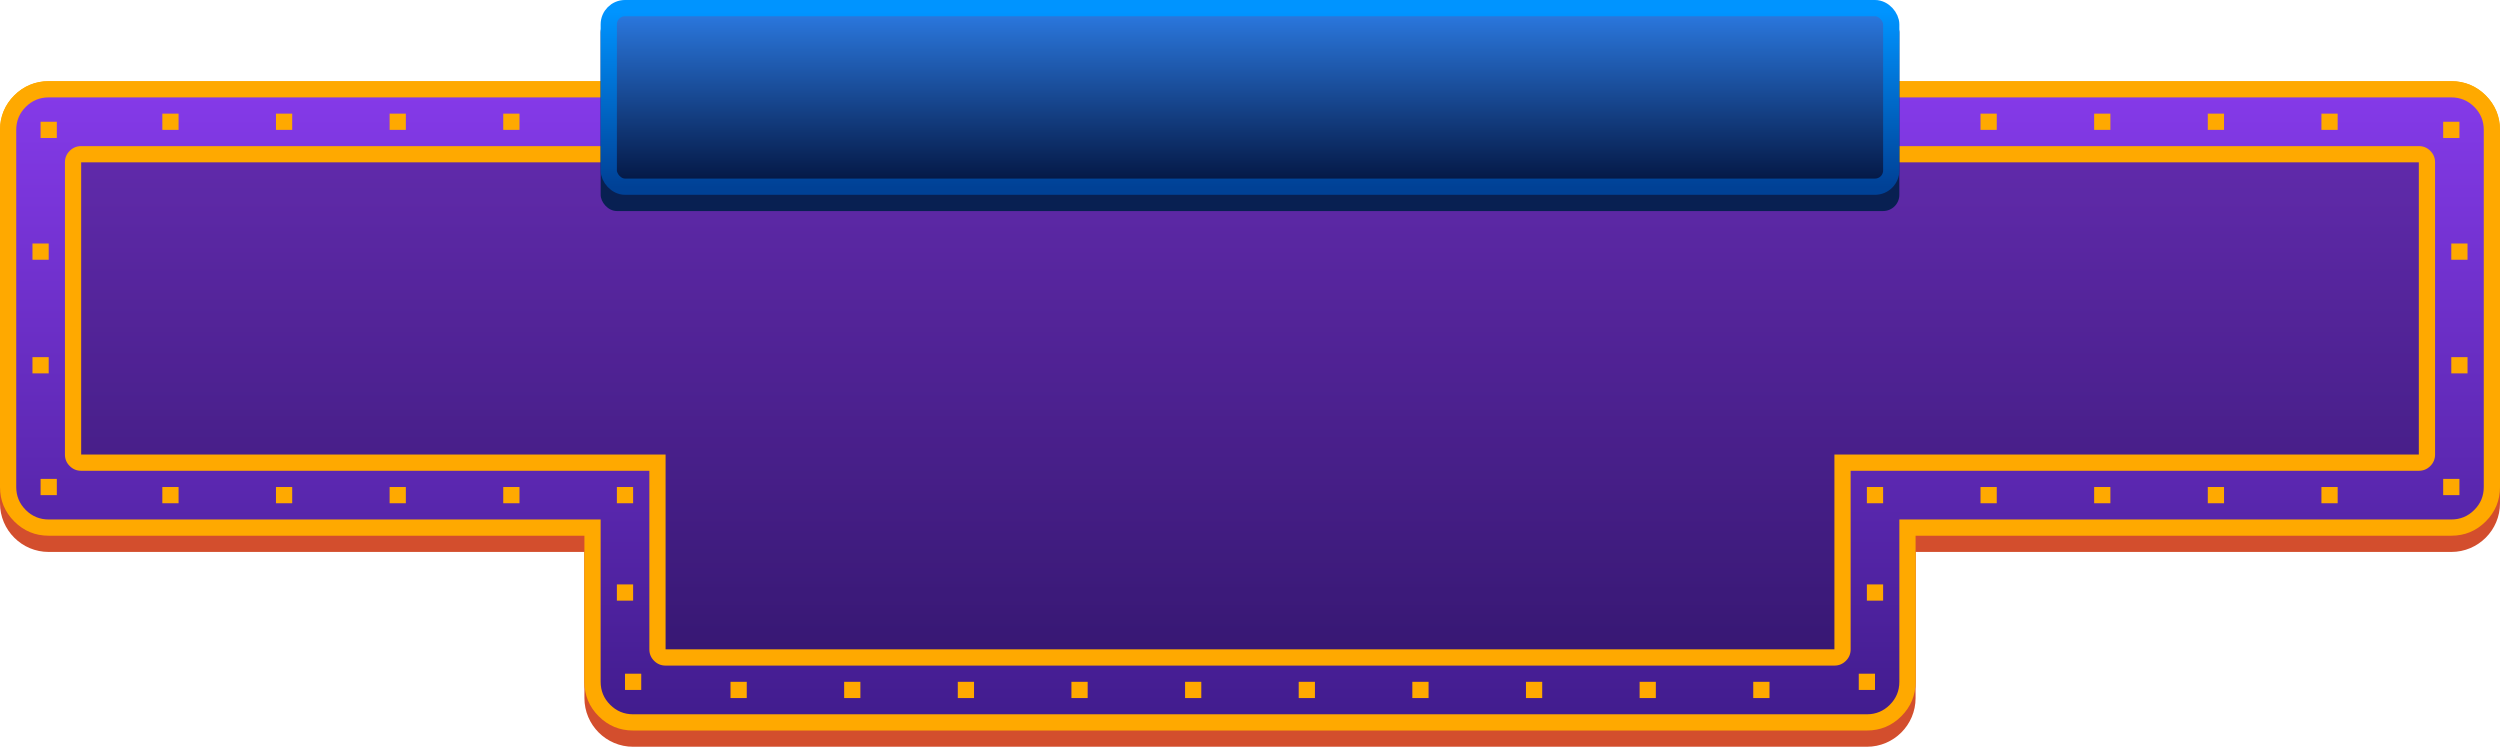 <?xml version="1.0" encoding="UTF-8" standalone="no"?>
<!-- Created with Keyshape -->
<svg xmlns="http://www.w3.org/2000/svg" width="154px" height="46px" viewBox="0 0 154 46">
    <defs>
        <linearGradient id="Gradient-0" x1="0.5" y1="0" x2="0.5" y2="1">
            <stop offset="0" stop-color="#d3002d"/>
            <stop offset="1" stop-color="#a70014"/>
        </linearGradient>
        <linearGradient id="Gradient-1" x1="0.5" y1="0" x2="0.5" y2="1">
            <stop offset="0" stop-color="#853ae9"/>
            <stop offset="1" stop-color="#411c8d"/>
        </linearGradient>
        <linearGradient id="Gradient-2" x1="0.5" y1="0" x2="0.5" y2="1">
            <stop offset="0.022" stop-color="#0094ff"/>
            <stop offset="1" stop-color="#004196"/>
        </linearGradient>
        <linearGradient id="Gradient-3" x1="0.5" y1="0" x2="0.5" y2="1">
            <stop offset="0" stop-color="#2c7be3"/>
            <stop offset="1" stop-color="#031540"/>
        </linearGradient>
    </defs>
    <style>
@keyframes yellow_stroke_f { 0% { fill: #ffa900; animation-timing-function: cubic-bezier(0.42,0,0.58,1); } 12.5% { fill: #fa1dc4; animation-timing-function: cubic-bezier(0.42,0,0.58,1); } 50% { fill: #ffffff; animation-timing-function: cubic-bezier(0.42,0,0.58,1); } 62.5% { fill: #ffa900; } 100% { fill: #ffa900; } }
@keyframes Combined-Shape-3_o { 0% { opacity: 0.5; } 12.5% { opacity: 0.25; } 25% { opacity: 0.5; } 37.5% { opacity: 0.25; } 50% { opacity: 0.5; } 62.5% { opacity: 0.25; } 75% { opacity: 0.5; } 87.5% { opacity: 0.25; } 100% { opacity: 0.25; } }
@keyframes yellow_stroke-2_f { 0% { fill: #ffa900; animation-timing-function: cubic-bezier(0.42,0,0.58,1); } 12.5% { fill: #fa1dc4; animation-timing-function: cubic-bezier(0.42,0,0.58,1); } 50% { fill: #ffffff; animation-timing-function: cubic-bezier(0.42,0,0.58,1); } 62.5% { fill: #ffa900; } 100% { fill: #ffa900; } }
@keyframes Rectangle-Copy-10_t { 0% { transform: translate(0.5px,8.5px) scale(1,1) translate(-0.5px,-0.5px); } 50% { transform: translate(0.5px,8.5px) scale(1,1) translate(-0.5px,-0.5px); animation-timing-function: cubic-bezier(0.42,0,0.58,1); } 62.5% { transform: translate(0.5px,8.5px) scale(1.5,1.5) translate(-0.5px,-0.5px); animation-timing-function: cubic-bezier(0.42,0,0.58,1); } 100% { transform: translate(0.5px,8.5px) scale(1.5,1.5) translate(-0.5px,-0.5px); } }
@keyframes Rectangle-Copy-10_f { 0% { fill: #ffa900; } 50% { fill: #ffa900; animation-timing-function: cubic-bezier(0.42,0,0.58,1); } 62.5% { fill: #ffffff; animation-timing-function: cubic-bezier(0.42,0,0.58,1); } 100% { fill: #ffffff; } }
@keyframes Rectangle-Copy-18_t { 0% { transform: translate(149.5px,15.5px) scale(1,1) translate(-0.5px,-0.5px); } 50% { transform: translate(149.5px,15.5px) scale(1,1) translate(-0.5px,-0.5px); animation-timing-function: cubic-bezier(0.42,0,0.58,1); } 62.5% { transform: translate(149.5px,15.5px) scale(1.5,1.5) translate(-0.5px,-0.5px); animation-timing-function: cubic-bezier(0.42,0,0.58,1); } 100% { transform: translate(149.5px,15.5px) scale(1.5,1.5) translate(-0.5px,-0.5px); } }
@keyframes Rectangle-Copy-18_f { 0% { fill: #ffa900; } 50% { fill: #ffa900; animation-timing-function: cubic-bezier(0.42,0,0.58,1); } 62.5% { fill: #ffffff; animation-timing-function: cubic-bezier(0.42,0,0.58,1); } 100% { fill: #ffffff; } }
@keyframes Rectangle-Copy-49_t { 0% { transform: translate(15.5px,23.5px) scale(1,1) translate(-0.5px,-0.5px); } 50% { transform: translate(15.5px,23.5px) scale(1,1) translate(-0.5px,-0.5px); animation-timing-function: cubic-bezier(0.42,0,0.58,1); } 62.5% { transform: translate(15.5px,23.5px) scale(1.5,1.5) translate(-0.5px,-0.5px); animation-timing-function: cubic-bezier(0.42,0,0.58,1); } 100% { transform: translate(15.5px,23.5px) scale(1.5,1.5) translate(-0.5px,-0.5px); } }
@keyframes Rectangle-Copy-49_f { 0% { fill: #ffa900; } 50% { fill: #ffa900; animation-timing-function: cubic-bezier(0.42,0,0.58,1); } 62.5% { fill: #ffffff; animation-timing-function: cubic-bezier(0.42,0,0.58,1); } 100% { fill: #ffffff; } }
@keyframes Rectangle-Copy-55_t { 0% { transform: translate(29.5px,23.5px) scale(1,1) translate(-0.5px,-0.5px); } 50% { transform: translate(29.5px,23.5px) scale(1,1) translate(-0.5px,-0.5px); animation-timing-function: cubic-bezier(0.42,0,0.58,1); } 62.5% { transform: translate(29.5px,23.5px) scale(1.5,1.5) translate(-0.5px,-0.5px); animation-timing-function: cubic-bezier(0.42,0,0.58,1); } 100% { transform: translate(29.5px,23.5px) scale(1.5,1.5) translate(-0.5px,-0.5px); } }
@keyframes Rectangle-Copy-55_f { 0% { fill: #ffa900; } 50% { fill: #ffa900; animation-timing-function: cubic-bezier(0.42,0,0.58,1); } 62.5% { fill: #ffffff; animation-timing-function: cubic-bezier(0.42,0,0.58,1); } 100% { fill: #ffffff; } }
@keyframes Rectangle-2_t { 0% { transform: translate(8.5px,0.5px) scale(1,1) translate(-0.5px,-0.5px); } 50% { transform: translate(8.5px,0.5px) scale(1,1) translate(-0.5px,-0.5px); animation-timing-function: cubic-bezier(0.42,0,0.58,1); } 62.5% { transform: translate(8.5px,0.5px) scale(1.5,1.5) translate(-0.5px,-0.5px); animation-timing-function: cubic-bezier(0.42,0,0.58,1); } 100% { transform: translate(8.5px,0.5px) scale(1.5,1.5) translate(-0.5px,-0.5px); } }
@keyframes Rectangle-2_f { 0% { fill: #ffa900; } 50% { fill: #ffa900; animation-timing-function: cubic-bezier(0.42,0,0.58,1); } 62.5% { fill: #ffffff; animation-timing-function: cubic-bezier(0.42,0,0.58,1); } 100% { fill: #ffffff; } }
@keyframes Rectangle-Copy-54_t { 0% { transform: translate(22.5px,0.5px) scale(1,1) translate(-0.5px,-0.5px); } 50% { transform: translate(22.5px,0.5px) scale(1,1) translate(-0.5px,-0.5px); animation-timing-function: cubic-bezier(0.42,0,0.58,1); } 62.5% { transform: translate(22.5px,0.5px) scale(1.5,1.5) translate(-0.5px,-0.5px); animation-timing-function: cubic-bezier(0.42,0,0.58,1); } 100% { transform: translate(22.5px,0.5px) scale(1.5,1.5) translate(-0.5px,-0.5px); } }
@keyframes Rectangle-Copy-54_f { 0% { fill: #ffa900; } 50% { fill: #ffa900; animation-timing-function: cubic-bezier(0.42,0,0.58,1); } 62.5% { fill: #ffffff; animation-timing-function: cubic-bezier(0.42,0,0.58,1); } 100% { fill: #ffffff; } }
@keyframes Rectangle-Copy-57_t { 0% { transform: translate(43.5px,35.5px) scale(1,1) translate(-0.5px,-0.5px); } 50% { transform: translate(43.5px,35.5px) scale(1,1) translate(-0.5px,-0.5px); animation-timing-function: cubic-bezier(0.42,0,0.58,1); } 62.5% { transform: translate(43.5px,35.5px) scale(1.5,1.5) translate(-0.5px,-0.5px); animation-timing-function: cubic-bezier(0.42,0,0.58,1); } 100% { transform: translate(43.5px,35.5px) scale(1.5,1.5) translate(-0.5px,-0.5px); } }
@keyframes Rectangle-Copy-57_f { 0% { fill: #ffa900; } 50% { fill: #ffa900; animation-timing-function: cubic-bezier(0.42,0,0.58,1); } 62.5% { fill: #ffffff; animation-timing-function: cubic-bezier(0.42,0,0.58,1); } 100% { fill: #ffffff; } }
@keyframes Rectangle-Copy-59_t { 0% { transform: translate(57.5px,35.5px) scale(1,1) translate(-0.5px,-0.5px); } 50% { transform: translate(57.5px,35.5px) scale(1,1) translate(-0.5px,-0.5px); animation-timing-function: cubic-bezier(0.42,0,0.58,1); } 62.5% { transform: translate(57.5px,35.5px) scale(1.5,1.5) translate(-0.5px,-0.5px); animation-timing-function: cubic-bezier(0.42,0,0.58,1); } 100% { transform: translate(57.5px,35.5px) scale(1.5,1.5) translate(-0.5px,-0.5px); } }
@keyframes Rectangle-Copy-59_f { 0% { fill: #ffa900; } 50% { fill: #ffa900; animation-timing-function: cubic-bezier(0.42,0,0.58,1); } 62.5% { fill: #ffffff; animation-timing-function: cubic-bezier(0.42,0,0.58,1); } 100% { fill: #ffffff; } }
@keyframes Rectangle-Copy-61_t { 0% { transform: translate(71.5px,35.5px) scale(1,1) translate(-0.5px,-0.5px); } 50% { transform: translate(71.5px,35.5px) scale(1,1) translate(-0.5px,-0.5px); animation-timing-function: cubic-bezier(0.42,0,0.58,1); } 62.5% { transform: translate(71.5px,35.5px) scale(1.5,1.5) translate(-0.5px,-0.5px); animation-timing-function: cubic-bezier(0.42,0,0.58,1); } 100% { transform: translate(71.5px,35.5px) scale(1.5,1.5) translate(-0.5px,-0.5px); } }
@keyframes Rectangle-Copy-61_f { 0% { fill: #ffa900; } 50% { fill: #ffa900; animation-timing-function: cubic-bezier(0.42,0,0.58,1); } 62.5% { fill: #ffffff; animation-timing-function: cubic-bezier(0.42,0,0.58,1); } 100% { fill: #ffffff; } }
@keyframes Rectangle-Copy-63_t { 0% { transform: translate(85.5px,35.5px) scale(1,1) translate(-0.5px,-0.5px); } 50% { transform: translate(85.5px,35.5px) scale(1,1) translate(-0.5px,-0.5px); animation-timing-function: cubic-bezier(0.42,0,0.58,1); } 62.5% { transform: translate(85.5px,35.5px) scale(1.5,1.5) translate(-0.5px,-0.5px); animation-timing-function: cubic-bezier(0.42,0,0.58,1); } 100% { transform: translate(85.5px,35.5px) scale(1.5,1.5) translate(-0.5px,-0.5px); } }
@keyframes Rectangle-Copy-63_f { 0% { fill: #ffa900; } 50% { fill: #ffa900; animation-timing-function: cubic-bezier(0.42,0,0.58,1); } 62.5% { fill: #ffffff; animation-timing-function: cubic-bezier(0.42,0,0.58,1); } 100% { fill: #ffffff; } }
@keyframes Rectangle-Copy-65_t { 0% { transform: translate(99.5px,35.5px) scale(1,1) translate(-0.5px,-0.5px); } 50% { transform: translate(99.5px,35.5px) scale(1,1) translate(-0.5px,-0.5px); animation-timing-function: cubic-bezier(0.42,0,0.58,1); } 62.5% { transform: translate(99.5px,35.5px) scale(1.5,1.5) translate(-0.5px,-0.5px); animation-timing-function: cubic-bezier(0.42,0,0.58,1); } 100% { transform: translate(99.5px,35.5px) scale(1.5,1.5) translate(-0.5px,-0.5px); } }
@keyframes Rectangle-Copy-65_f { 0% { fill: #ffa900; } 50% { fill: #ffa900; animation-timing-function: cubic-bezier(0.42,0,0.58,1); } 62.5% { fill: #ffffff; animation-timing-function: cubic-bezier(0.42,0,0.58,1); } 100% { fill: #ffffff; } }
@keyframes Rectangle-Copy-67_t { 0% { transform: translate(113.5px,23.5px) scale(1,1) translate(-0.5px,-0.5px); } 50% { transform: translate(113.5px,23.5px) scale(1,1) translate(-0.5px,-0.5px); animation-timing-function: cubic-bezier(0.42,0,0.58,1); } 62.5% { transform: translate(113.5px,23.5px) scale(1.5,1.5) translate(-0.5px,-0.5px); animation-timing-function: cubic-bezier(0.42,0,0.58,1); } 100% { transform: translate(113.5px,23.5px) scale(1.5,1.5) translate(-0.5px,-0.5px); } }
@keyframes Rectangle-Copy-67_f { 0% { fill: #ffa900; } 50% { fill: #ffa900; animation-timing-function: cubic-bezier(0.42,0,0.58,1); } 62.5% { fill: #ffffff; animation-timing-function: cubic-bezier(0.42,0,0.58,1); } 100% { fill: #ffffff; } }
@keyframes Rectangle-Copy-67-2_t { 0% { transform: translate(113px,35px) scale(1,1) translate(-0.5px,-0.5px); } 50% { transform: translate(113px,35px) scale(1,1) translate(-0.5px,-0.5px); animation-timing-function: cubic-bezier(0.42,0,0.58,1); } 62.5% { transform: translate(113px,35px) scale(1.5,1.5) translate(-0.5px,-0.5px); animation-timing-function: cubic-bezier(0.42,0,0.58,1); } 100% { transform: translate(113px,35px) scale(1.5,1.5) translate(-0.5px,-0.5px); } }
@keyframes Rectangle-Copy-67-2_f { 0% { fill: #ffa900; } 50% { fill: #ffa900; animation-timing-function: cubic-bezier(0.42,0,0.58,1); } 62.5% { fill: #ffffff; animation-timing-function: cubic-bezier(0.42,0,0.58,1); } 100% { fill: #ffffff; } }
@keyframes Rectangle-Copy-56_t { 0% { transform: translate(36.5px,29.5px) scale(1,1) translate(-0.5px,-0.5px); } 50% { transform: translate(36.5px,29.5px) scale(1,1) translate(-0.5px,-0.5px); animation-timing-function: cubic-bezier(0.42,0,0.58,1); } 62.5% { transform: translate(36.5px,29.5px) scale(1.5,1.5) translate(-0.5px,-0.5px); animation-timing-function: cubic-bezier(0.42,0,0.58,1); } 100% { transform: translate(36.5px,29.5px) scale(1.5,1.5) translate(-0.5px,-0.5px); } }
@keyframes Rectangle-Copy-56_f { 0% { fill: #ffa900; } 50% { fill: #ffa900; animation-timing-function: cubic-bezier(0.42,0,0.58,1); } 62.5% { fill: #ffffff; animation-timing-function: cubic-bezier(0.42,0,0.58,1); } 100% { fill: #ffffff; } }
@keyframes Rectangle-Copy-69_t { 0% { transform: translate(127.5px,23.5px) scale(1,1) translate(-0.5px,-0.5px); } 50% { transform: translate(127.5px,23.5px) scale(1,1) translate(-0.5px,-0.5px); animation-timing-function: cubic-bezier(0.42,0,0.58,1); } 62.5% { transform: translate(127.5px,23.5px) scale(1.5,1.5) translate(-0.5px,-0.5px); animation-timing-function: cubic-bezier(0.42,0,0.58,1); } 100% { transform: translate(127.5px,23.5px) scale(1.5,1.5) translate(-0.5px,-0.5px); } }
@keyframes Rectangle-Copy-69_f { 0% { fill: #ffa900; } 50% { fill: #ffa900; animation-timing-function: cubic-bezier(0.42,0,0.58,1); } 62.5% { fill: #ffffff; animation-timing-function: cubic-bezier(0.42,0,0.58,1); } 100% { fill: #ffffff; } }
@keyframes Rectangle-Copy-71_t { 0% { transform: translate(141.5px,23.5px) scale(1,1) translate(-0.5px,-0.5px); } 50% { transform: translate(141.5px,23.5px) scale(1,1) translate(-0.5px,-0.5px); animation-timing-function: cubic-bezier(0.42,0,0.58,1); } 62.5% { transform: translate(141.5px,23.5px) scale(1.5,1.5) translate(-0.5px,-0.5px); animation-timing-function: cubic-bezier(0.42,0,0.58,1); } 100% { transform: translate(141.5px,23.5px) scale(1.5,1.5) translate(-0.5px,-0.5px); } }
@keyframes Rectangle-Copy-71_f { 0% { fill: #ffa900; } 50% { fill: #ffa900; animation-timing-function: cubic-bezier(0.42,0,0.58,1); } 62.5% { fill: #ffffff; animation-timing-function: cubic-bezier(0.42,0,0.58,1); } 100% { fill: #ffffff; } }
@keyframes Rectangle-Copy-68_t { 0% { transform: translate(120.5px,0.5px) scale(1,1) translate(-0.5px,-0.5px); } 50% { transform: translate(120.5px,0.5px) scale(1,1) translate(-0.5px,-0.5px); animation-timing-function: cubic-bezier(0.42,0,0.58,1); } 62.5% { transform: translate(120.5px,0.5px) scale(1.5,1.5) translate(-0.5px,-0.5px); animation-timing-function: cubic-bezier(0.42,0,0.58,1); } 100% { transform: translate(120.5px,0.5px) scale(1.5,1.5) translate(-0.5px,-0.5px); } }
@keyframes Rectangle-Copy-68_f { 0% { fill: #ffa900; } 50% { fill: #ffa900; animation-timing-function: cubic-bezier(0.42,0,0.58,1); } 62.5% { fill: #ffffff; animation-timing-function: cubic-bezier(0.42,0,0.58,1); } 100% { fill: #ffffff; } }
@keyframes Rectangle-Copy-70_t { 0% { transform: translate(134.5px,0.5px) scale(1,1) translate(-0.5px,-0.5px); } 50% { transform: translate(134.5px,0.5px) scale(1,1) translate(-0.5px,-0.5px); animation-timing-function: cubic-bezier(0.42,0,0.58,1); } 62.5% { transform: translate(134.5px,0.5px) scale(1.5,1.5) translate(-0.5px,-0.5px); animation-timing-function: cubic-bezier(0.42,0,0.58,1); } 100% { transform: translate(134.5px,0.5px) scale(1.5,1.5) translate(-0.5px,-0.5px); } }
@keyframes Rectangle-Copy-70_f { 0% { fill: #ffa900; } 50% { fill: #ffa900; animation-timing-function: cubic-bezier(0.42,0,0.58,1); } 62.5% { fill: #ffffff; animation-timing-function: cubic-bezier(0.42,0,0.58,1); } 100% { fill: #ffffff; } }
@keyframes Rectangle-Copy-8_t { 0% { transform: translate(1px,23px) scale(1,1) translate(-0.5px,-0.5px); } 50% { transform: translate(1px,23px) scale(1,1) translate(-0.5px,-0.5px); animation-timing-function: cubic-bezier(0.42,0,0.58,1); } 62.5% { transform: translate(1px,23px) scale(1.5,1.5) translate(-0.5px,-0.5px); animation-timing-function: cubic-bezier(0.42,0,0.58,1); } 100% { transform: translate(1px,23px) scale(1.5,1.5) translate(-0.5px,-0.5px); } }
@keyframes Rectangle-Copy-8_f { 0% { fill: #ffa900; } 50% { fill: #ffa900; animation-timing-function: cubic-bezier(0.42,0,0.58,1); } 62.5% { fill: #ffffff; animation-timing-function: cubic-bezier(0.42,0,0.58,1); } 100% { fill: #ffffff; } }
@keyframes Rectangle-Copy-9_t { 0% { transform: translate(149px,1px) scale(1,1) translate(-0.5px,-0.5px); } 50% { transform: translate(149px,1px) scale(1,1) translate(-0.5px,-0.5px); animation-timing-function: cubic-bezier(0.42,0,0.58,1); } 62.5% { transform: translate(149px,1px) scale(1.5,1.5) translate(-0.5px,-0.5px); animation-timing-function: cubic-bezier(0.42,0,0.58,1); } 100% { transform: translate(149px,1px) scale(1.5,1.5) translate(-0.5px,-0.5px); } }
@keyframes Rectangle-Copy-9_f { 0% { fill: #ffa900; } 50% { fill: #ffa900; animation-timing-function: cubic-bezier(0.42,0,0.58,1); } 62.5% { fill: #ffffff; animation-timing-function: cubic-bezier(0.42,0,0.58,1); } 100% { fill: #ffffff; } }
@keyframes Rectangle-3_t { 0% { transform: translate(8.5px,23.5px) scale(1,1) translate(-0.5px,-0.5px); animation-timing-function: cubic-bezier(0.42,0,0.58,1); } 12.5% { transform: translate(8.5px,23.5px) scale(1.5,1.5) translate(-0.5px,-0.5px); animation-timing-function: cubic-bezier(0.42,0,0.58,1); } 50% { transform: translate(8.5px,23.5px) scale(1.5,1.5) translate(-0.5px,-0.5px); animation-timing-function: cubic-bezier(0.42,0,0.58,1); } 62.5% { transform: translate(8.5px,23.5px) scale(1,1) translate(-0.5px,-0.5px); } 100% { transform: translate(8.5px,23.5px) scale(1,1) translate(-0.5px,-0.5px); } }
@keyframes Rectangle-3_f { 0% { fill: #ffa900; animation-timing-function: cubic-bezier(0.42,0,0.58,1); } 12.5% { fill: #ffffff; animation-timing-function: cubic-bezier(0.42,0,0.58,1); } 50% { fill: #ffffff; animation-timing-function: cubic-bezier(0.42,0,0.58,1); } 62.5% { fill: #ffa900; } 100% { fill: #ffa900; } }
@keyframes Rectangle-Copy-10-2_t { 0% { transform: translate(0.5px,15.5px) scale(1,1) translate(-0.5px,-0.5px); animation-timing-function: cubic-bezier(0.42,0,0.58,1); } 12.5% { transform: translate(0.5px,15.5px) scale(1.5,1.5) translate(-0.5px,-0.5px); animation-timing-function: cubic-bezier(0.42,0,0.58,1); } 50% { transform: translate(0.5px,15.5px) scale(1.5,1.5) translate(-0.5px,-0.5px); animation-timing-function: cubic-bezier(0.42,0,0.58,1); } 62.5% { transform: translate(0.5px,15.5px) scale(1,1) translate(-0.5px,-0.5px); } 100% { transform: translate(0.5px,15.5px) scale(1,1) translate(-0.5px,-0.5px); } }
@keyframes Rectangle-Copy-10-2_f { 0% { fill: #ffa900; animation-timing-function: cubic-bezier(0.42,0,0.58,1); } 12.5% { fill: #ffffff; animation-timing-function: cubic-bezier(0.42,0,0.58,1); } 50% { fill: #ffffff; animation-timing-function: cubic-bezier(0.42,0,0.58,1); } 62.5% { fill: #ffa900; } 100% { fill: #ffa900; } }
@keyframes Rectangle-Copy-11_t { 0% { transform: translate(149.5px,8.5px) scale(1,1) translate(-0.5px,-0.5px); animation-timing-function: cubic-bezier(0.42,0,0.58,1); } 12.5% { transform: translate(149.5px,8.5px) scale(1.5,1.5) translate(-0.5px,-0.5px); animation-timing-function: cubic-bezier(0.42,0,0.58,1); } 50% { transform: translate(149.5px,8.5px) scale(1.5,1.5) translate(-0.5px,-0.5px); animation-timing-function: cubic-bezier(0.42,0,0.58,1); } 62.5% { transform: translate(149.5px,8.5px) scale(1,1) translate(-0.5px,-0.5px); } 100% { transform: translate(149.5px,8.5px) scale(1,1) translate(-0.5px,-0.5px); } }
@keyframes Rectangle-Copy-11_f { 0% { fill: #ffa900; animation-timing-function: cubic-bezier(0.42,0,0.58,1); } 12.5% { fill: #ffffff; animation-timing-function: cubic-bezier(0.42,0,0.58,1); } 50% { fill: #ffffff; animation-timing-function: cubic-bezier(0.42,0,0.58,1); } 62.5% { fill: #ffa900; } 100% { fill: #ffa900; } }
@keyframes Rectangle-Copy-54-2_t { 0% { transform: translate(22.5px,23.5px) scale(1,1) translate(-0.5px,-0.5px); animation-timing-function: cubic-bezier(0.42,0,0.58,1); } 12.5% { transform: translate(22.5px,23.5px) scale(1.5,1.5) translate(-0.5px,-0.5px); animation-timing-function: cubic-bezier(0.42,0,0.58,1); } 50% { transform: translate(22.5px,23.5px) scale(1.5,1.5) translate(-0.5px,-0.5px); animation-timing-function: cubic-bezier(0.42,0,0.58,1); } 62.5% { transform: translate(22.5px,23.5px) scale(1,1) translate(-0.5px,-0.5px); } 100% { transform: translate(22.5px,23.5px) scale(1,1) translate(-0.5px,-0.5px); } }
@keyframes Rectangle-Copy-54-2_f { 0% { fill: #ffa900; animation-timing-function: cubic-bezier(0.42,0,0.58,1); } 12.5% { fill: #ffffff; animation-timing-function: cubic-bezier(0.42,0,0.58,1); } 50% { fill: #ffffff; animation-timing-function: cubic-bezier(0.42,0,0.58,1); } 62.5% { fill: #ffa900; } 100% { fill: #ffa900; } }
@keyframes Rectangle-Copy-49-2_t { 0% { transform: translate(15.5px,0.5px) scale(1,1) translate(-0.5px,-0.5px); animation-timing-function: cubic-bezier(0.42,0,0.58,1); } 12.5% { transform: translate(15.5px,0.5px) scale(1.5,1.5) translate(-0.5px,-0.5px); animation-timing-function: cubic-bezier(0.42,0,0.58,1); } 50% { transform: translate(15.5px,0.5px) scale(1.5,1.5) translate(-0.5px,-0.5px); animation-timing-function: cubic-bezier(0.42,0,0.58,1); } 62.5% { transform: translate(15.5px,0.5px) scale(1,1) translate(-0.5px,-0.5px); } 100% { transform: translate(15.5px,0.5px) scale(1,1) translate(-0.5px,-0.5px); } }
@keyframes Rectangle-Copy-49-2_f { 0% { fill: #ffa900; animation-timing-function: cubic-bezier(0.42,0,0.58,1); } 12.5% { fill: #ffffff; animation-timing-function: cubic-bezier(0.42,0,0.58,1); } 50% { fill: #ffffff; animation-timing-function: cubic-bezier(0.42,0,0.58,1); } 62.5% { fill: #ffa900; } 100% { fill: #ffa900; } }
@keyframes Rectangle-Copy-55-2_t { 0% { transform: translate(29.5px,0.5px) scale(1,1) translate(-0.5px,-0.5px); animation-timing-function: cubic-bezier(0.42,0,0.58,1); } 12.5% { transform: translate(29.5px,0.5px) scale(1.5,1.5) translate(-0.5px,-0.5px); animation-timing-function: cubic-bezier(0.42,0,0.58,1); } 50% { transform: translate(29.5px,0.5px) scale(1.5,1.5) translate(-0.5px,-0.5px); animation-timing-function: cubic-bezier(0.42,0,0.58,1); } 62.5% { transform: translate(29.5px,0.5px) scale(1,1) translate(-0.5px,-0.5px); } 100% { transform: translate(29.5px,0.5px) scale(1,1) translate(-0.5px,-0.5px); } }
@keyframes Rectangle-Copy-55-2_f { 0% { fill: #ffa900; animation-timing-function: cubic-bezier(0.42,0,0.58,1); } 12.5% { fill: #ffffff; animation-timing-function: cubic-bezier(0.42,0,0.58,1); } 50% { fill: #ffffff; animation-timing-function: cubic-bezier(0.42,0,0.58,1); } 62.5% { fill: #ffa900; } 100% { fill: #ffa900; } }
@keyframes Rectangle-Copy-56-2_t { 0% { transform: translate(36.5px,23.5px) scale(1,1) translate(-0.5px,-0.5px); animation-timing-function: cubic-bezier(0.42,0,0.58,1); } 12.5% { transform: translate(36.5px,23.5px) scale(1.5,1.5) translate(-0.5px,-0.5px); animation-timing-function: cubic-bezier(0.42,0,0.58,1); } 50% { transform: translate(36.5px,23.5px) scale(1.5,1.5) translate(-0.5px,-0.5px); animation-timing-function: cubic-bezier(0.42,0,0.58,1); } 62.5% { transform: translate(36.5px,23.5px) scale(1,1) translate(-0.5px,-0.5px); } 100% { transform: translate(36.5px,23.5px) scale(1,1) translate(-0.5px,-0.5px); } }
@keyframes Rectangle-Copy-56-2_f { 0% { fill: #ffa900; animation-timing-function: cubic-bezier(0.42,0,0.58,1); } 12.5% { fill: #ffffff; animation-timing-function: cubic-bezier(0.42,0,0.58,1); } 50% { fill: #ffffff; animation-timing-function: cubic-bezier(0.42,0,0.58,1); } 62.5% { fill: #ffa900; } 100% { fill: #ffa900; } }
@keyframes Rectangle-Copy-58_t { 0% { transform: translate(50.5px,35.5px) scale(1,1) translate(-0.5px,-0.5px); animation-timing-function: cubic-bezier(0.42,0,0.58,1); } 12.5% { transform: translate(50.5px,35.5px) scale(1.5,1.5) translate(-0.5px,-0.5px); animation-timing-function: cubic-bezier(0.42,0,0.58,1); } 50% { transform: translate(50.5px,35.5px) scale(1.5,1.5) translate(-0.5px,-0.5px); animation-timing-function: cubic-bezier(0.42,0,0.58,1); } 62.5% { transform: translate(50.5px,35.5px) scale(1,1) translate(-0.5px,-0.5px); } 100% { transform: translate(50.5px,35.5px) scale(1,1) translate(-0.5px,-0.5px); } }
@keyframes Rectangle-Copy-58_f { 0% { fill: #ffa900; animation-timing-function: cubic-bezier(0.42,0,0.58,1); } 12.5% { fill: #ffffff; animation-timing-function: cubic-bezier(0.42,0,0.58,1); } 50% { fill: #ffffff; animation-timing-function: cubic-bezier(0.42,0,0.58,1); } 62.5% { fill: #ffa900; } 100% { fill: #ffa900; } }
@keyframes Rectangle-Copy-60_t { 0% { transform: translate(64.5px,35.5px) scale(1,1) translate(-0.5px,-0.5px); animation-timing-function: cubic-bezier(0.42,0,0.58,1); } 12.5% { transform: translate(64.5px,35.5px) scale(1.5,1.5) translate(-0.5px,-0.5px); animation-timing-function: cubic-bezier(0.42,0,0.58,1); } 50% { transform: translate(64.5px,35.5px) scale(1.5,1.5) translate(-0.5px,-0.5px); animation-timing-function: cubic-bezier(0.42,0,0.58,1); } 62.5% { transform: translate(64.5px,35.5px) scale(1,1) translate(-0.5px,-0.5px); } 100% { transform: translate(64.5px,35.5px) scale(1,1) translate(-0.5px,-0.5px); } }
@keyframes Rectangle-Copy-60_f { 0% { fill: #ffa900; animation-timing-function: cubic-bezier(0.42,0,0.58,1); } 12.5% { fill: #ffffff; animation-timing-function: cubic-bezier(0.42,0,0.58,1); } 50% { fill: #ffffff; animation-timing-function: cubic-bezier(0.42,0,0.58,1); } 62.5% { fill: #ffa900; } 100% { fill: #ffa900; } }
@keyframes Rectangle-Copy-62_t { 0% { transform: translate(78.5px,35.5px) scale(1,1) translate(-0.5px,-0.5px); animation-timing-function: cubic-bezier(0.42,0,0.58,1); } 12.5% { transform: translate(78.5px,35.5px) scale(1.5,1.5) translate(-0.5px,-0.5px); animation-timing-function: cubic-bezier(0.42,0,0.58,1); } 50% { transform: translate(78.5px,35.5px) scale(1.5,1.5) translate(-0.5px,-0.5px); animation-timing-function: cubic-bezier(0.42,0,0.58,1); } 62.5% { transform: translate(78.5px,35.5px) scale(1,1) translate(-0.5px,-0.5px); } 100% { transform: translate(78.5px,35.5px) scale(1,1) translate(-0.5px,-0.5px); } }
@keyframes Rectangle-Copy-62_f { 0% { fill: #ffa900; animation-timing-function: cubic-bezier(0.42,0,0.58,1); } 12.5% { fill: #ffffff; animation-timing-function: cubic-bezier(0.42,0,0.58,1); } 50% { fill: #ffffff; animation-timing-function: cubic-bezier(0.42,0,0.58,1); } 62.5% { fill: #ffa900; } 100% { fill: #ffa900; } }
@keyframes Rectangle-Copy-64_t { 0% { transform: translate(92.5px,35.5px) scale(1,1) translate(-0.5px,-0.5px); animation-timing-function: cubic-bezier(0.42,0,0.58,1); } 12.5% { transform: translate(92.5px,35.5px) scale(1.5,1.5) translate(-0.5px,-0.5px); animation-timing-function: cubic-bezier(0.42,0,0.58,1); } 50% { transform: translate(92.5px,35.5px) scale(1.5,1.5) translate(-0.5px,-0.5px); animation-timing-function: cubic-bezier(0.42,0,0.58,1); } 62.5% { transform: translate(92.5px,35.5px) scale(1,1) translate(-0.5px,-0.5px); } 100% { transform: translate(92.5px,35.5px) scale(1,1) translate(-0.5px,-0.5px); } }
@keyframes Rectangle-Copy-64_f { 0% { fill: #ffa900; animation-timing-function: cubic-bezier(0.42,0,0.58,1); } 12.5% { fill: #ffffff; animation-timing-function: cubic-bezier(0.42,0,0.58,1); } 50% { fill: #ffffff; animation-timing-function: cubic-bezier(0.42,0,0.58,1); } 62.5% { fill: #ffa900; } 100% { fill: #ffa900; } }
@keyframes Rectangle-Copy-66_t { 0% { transform: translate(106.5px,35.5px) scale(1,1) translate(-0.5px,-0.5px); animation-timing-function: cubic-bezier(0.42,0,0.58,1); } 12.5% { transform: translate(106.5px,35.5px) scale(1.5,1.5) translate(-0.5px,-0.5px); animation-timing-function: cubic-bezier(0.42,0,0.58,1); } 50% { transform: translate(106.5px,35.5px) scale(1.5,1.5) translate(-0.5px,-0.5px); animation-timing-function: cubic-bezier(0.42,0,0.58,1); } 62.5% { transform: translate(106.5px,35.5px) scale(1,1) translate(-0.5px,-0.5px); } 100% { transform: translate(106.5px,35.5px) scale(1,1) translate(-0.5px,-0.5px); } }
@keyframes Rectangle-Copy-66_f { 0% { fill: #ffa900; animation-timing-function: cubic-bezier(0.42,0,0.58,1); } 12.5% { fill: #ffffff; animation-timing-function: cubic-bezier(0.42,0,0.58,1); } 50% { fill: #ffffff; animation-timing-function: cubic-bezier(0.42,0,0.58,1); } 62.5% { fill: #ffa900; } 100% { fill: #ffa900; } }
@keyframes Rectangle-Copy-56-3_t { 0% { transform: translate(37px,35px) scale(1,1) translate(-0.5px,-0.5px); animation-timing-function: cubic-bezier(0.42,0,0.58,1); } 12.5% { transform: translate(37px,35px) scale(1.5,1.5) translate(-0.5px,-0.5px); animation-timing-function: cubic-bezier(0.42,0,0.58,1); } 50% { transform: translate(37px,35px) scale(1.5,1.5) translate(-0.5px,-0.5px); animation-timing-function: cubic-bezier(0.42,0,0.58,1); } 62.5% { transform: translate(37px,35px) scale(1,1) translate(-0.5px,-0.5px); } 100% { transform: translate(37px,35px) scale(1,1) translate(-0.5px,-0.5px); } }
@keyframes Rectangle-Copy-56-3_f { 0% { fill: #ffa900; animation-timing-function: cubic-bezier(0.42,0,0.58,1); } 12.5% { fill: #ffffff; animation-timing-function: cubic-bezier(0.42,0,0.58,1); } 50% { fill: #ffffff; animation-timing-function: cubic-bezier(0.42,0,0.58,1); } 62.5% { fill: #ffa900; } 100% { fill: #ffa900; } }
@keyframes Rectangle-Copy-67-3_t { 0% { transform: translate(113.5px,29.5px) scale(1,1) translate(-0.5px,-0.5px); animation-timing-function: cubic-bezier(0.42,0,0.58,1); } 12.5% { transform: translate(113.5px,29.5px) scale(1.5,1.5) translate(-0.5px,-0.5px); animation-timing-function: cubic-bezier(0.42,0,0.58,1); } 50% { transform: translate(113.5px,29.5px) scale(1.5,1.5) translate(-0.5px,-0.5px); animation-timing-function: cubic-bezier(0.42,0,0.58,1); } 62.5% { transform: translate(113.5px,29.5px) scale(1,1) translate(-0.5px,-0.5px); } 100% { transform: translate(113.5px,29.5px) scale(1,1) translate(-0.5px,-0.5px); } }
@keyframes Rectangle-Copy-67-3_f { 0% { fill: #ffa900; animation-timing-function: cubic-bezier(0.42,0,0.58,1); } 12.5% { fill: #ffffff; animation-timing-function: cubic-bezier(0.42,0,0.58,1); } 50% { fill: #ffffff; animation-timing-function: cubic-bezier(0.42,0,0.58,1); } 62.5% { fill: #ffa900; } 100% { fill: #ffa900; } }
@keyframes Rectangle-Copy-68-2_t { 0% { transform: translate(120.5px,23.5px) scale(1,1) translate(-0.5px,-0.5px); animation-timing-function: cubic-bezier(0.42,0,0.58,1); } 12.5% { transform: translate(120.5px,23.5px) scale(1.5,1.5) translate(-0.5px,-0.5px); animation-timing-function: cubic-bezier(0.42,0,0.58,1); } 50% { transform: translate(120.5px,23.5px) scale(1.5,1.5) translate(-0.5px,-0.5px); animation-timing-function: cubic-bezier(0.42,0,0.58,1); } 62.5% { transform: translate(120.5px,23.5px) scale(1,1) translate(-0.5px,-0.5px); } 100% { transform: translate(120.5px,23.5px) scale(1,1) translate(-0.5px,-0.5px); } }
@keyframes Rectangle-Copy-68-2_f { 0% { fill: #ffa900; animation-timing-function: cubic-bezier(0.42,0,0.58,1); } 12.5% { fill: #ffffff; animation-timing-function: cubic-bezier(0.42,0,0.58,1); } 50% { fill: #ffffff; animation-timing-function: cubic-bezier(0.42,0,0.58,1); } 62.5% { fill: #ffa900; } 100% { fill: #ffa900; } }
@keyframes Rectangle-Copy-70-2_t { 0% { transform: translate(134.5px,23.5px) scale(1,1) translate(-0.5px,-0.5px); animation-timing-function: cubic-bezier(0.42,0,0.58,1); } 12.5% { transform: translate(134.5px,23.5px) scale(1.5,1.5) translate(-0.5px,-0.5px); animation-timing-function: cubic-bezier(0.42,0,0.58,1); } 50% { transform: translate(134.5px,23.5px) scale(1.5,1.5) translate(-0.5px,-0.5px); animation-timing-function: cubic-bezier(0.42,0,0.58,1); } 62.5% { transform: translate(134.5px,23.5px) scale(1,1) translate(-0.5px,-0.5px); } 100% { transform: translate(134.5px,23.5px) scale(1,1) translate(-0.5px,-0.5px); } }
@keyframes Rectangle-Copy-70-2_f { 0% { fill: #ffa900; animation-timing-function: cubic-bezier(0.42,0,0.58,1); } 12.5% { fill: #ffffff; animation-timing-function: cubic-bezier(0.42,0,0.58,1); } 50% { fill: #ffffff; animation-timing-function: cubic-bezier(0.42,0,0.58,1); } 62.5% { fill: #ffa900; } 100% { fill: #ffa900; } }
@keyframes Rectangle-Copy-69-2_t { 0% { transform: translate(127.5px,0.5px) scale(1,1) translate(-0.5px,-0.5px); animation-timing-function: cubic-bezier(0.42,0,0.58,1); } 12.5% { transform: translate(127.5px,0.5px) scale(1.5,1.5) translate(-0.5px,-0.5px); animation-timing-function: cubic-bezier(0.42,0,0.58,1); } 50% { transform: translate(127.5px,0.5px) scale(1.5,1.5) translate(-0.5px,-0.5px); animation-timing-function: cubic-bezier(0.42,0,0.58,1); } 62.5% { transform: translate(127.5px,0.5px) scale(1,1) translate(-0.5px,-0.5px); } 100% { transform: translate(127.5px,0.5px) scale(1,1) translate(-0.5px,-0.5px); } }
@keyframes Rectangle-Copy-69-2_f { 0% { fill: #ffa900; animation-timing-function: cubic-bezier(0.42,0,0.58,1); } 12.5% { fill: #ffffff; animation-timing-function: cubic-bezier(0.42,0,0.58,1); } 50% { fill: #ffffff; animation-timing-function: cubic-bezier(0.42,0,0.58,1); } 62.5% { fill: #ffa900; } 100% { fill: #ffa900; } }
@keyframes Rectangle-Copy-71-2_t { 0% { transform: translate(141.5px,0.5px) scale(1,1) translate(-0.5px,-0.5px); animation-timing-function: cubic-bezier(0.42,0,0.58,1); } 12.5% { transform: translate(141.5px,0.5px) scale(1.5,1.5) translate(-0.5px,-0.5px); animation-timing-function: cubic-bezier(0.42,0,0.58,1); } 50% { transform: translate(141.5px,0.5px) scale(1.5,1.5) translate(-0.5px,-0.5px); animation-timing-function: cubic-bezier(0.42,0,0.58,1); } 62.5% { transform: translate(141.5px,0.5px) scale(1,1) translate(-0.5px,-0.5px); } 100% { transform: translate(141.5px,0.5px) scale(1,1) translate(-0.5px,-0.5px); } }
@keyframes Rectangle-Copy-71-2_f { 0% { fill: #ffa900; animation-timing-function: cubic-bezier(0.42,0,0.58,1); } 12.5% { fill: #ffffff; animation-timing-function: cubic-bezier(0.42,0,0.58,1); } 50% { fill: #ffffff; animation-timing-function: cubic-bezier(0.42,0,0.58,1); } 62.5% { fill: #ffa900; } 100% { fill: #ffa900; } }
@keyframes Rectangle-Copy-9-2_t { 0% { transform: translate(149px,23px) scale(1,1) translate(-0.5px,-0.5px); animation-timing-function: cubic-bezier(0.42,0,0.58,1); } 12.5% { transform: translate(149px,23px) scale(1.5,1.5) translate(-0.5px,-0.5px); animation-timing-function: cubic-bezier(0.42,0,0.58,1); } 50% { transform: translate(149px,23px) scale(1.5,1.5) translate(-0.5px,-0.5px); animation-timing-function: cubic-bezier(0.42,0,0.58,1); } 62.5% { transform: translate(149px,23px) scale(1,1) translate(-0.5px,-0.5px); } 100% { transform: translate(149px,23px) scale(1,1) translate(-0.5px,-0.5px); } }
@keyframes Rectangle-Copy-9-2_f { 0% { fill: #ffa900; animation-timing-function: cubic-bezier(0.42,0,0.58,1); } 12.5% { fill: #ffffff; animation-timing-function: cubic-bezier(0.42,0,0.58,1); } 50% { fill: #ffffff; animation-timing-function: cubic-bezier(0.42,0,0.58,1); } 62.5% { fill: #ffa900; } 100% { fill: #ffa900; } }
@keyframes Rectangle-Copy-8-2_t { 0% { transform: translate(1px,1px) scale(1,1) translate(-0.5px,-0.5px); animation-timing-function: cubic-bezier(0.42,0,0.58,1); } 12.5% { transform: translate(1px,1px) scale(1.5,1.5) translate(-0.5px,-0.5px); animation-timing-function: cubic-bezier(0.42,0,0.58,1); } 50% { transform: translate(1px,1px) scale(1.5,1.5) translate(-0.5px,-0.5px); animation-timing-function: cubic-bezier(0.42,0,0.58,1); } 62.5% { transform: translate(1px,1px) scale(1,1) translate(-0.5px,-0.5px); } 100% { transform: translate(1px,1px) scale(1,1) translate(-0.5px,-0.5px); } }
@keyframes Rectangle-Copy-8-2_f { 0% { fill: #ffa900; animation-timing-function: cubic-bezier(0.42,0,0.58,1); } 12.5% { fill: #ffffff; animation-timing-function: cubic-bezier(0.42,0,0.58,1); } 50% { fill: #ffffff; animation-timing-function: cubic-bezier(0.42,0,0.58,1); } 62.5% { fill: #ffa900; } 100% { fill: #ffa900; } }
    </style>
    <title>Jackpot_Platinum_Mob_154x46 Copy</title>
    <desc>Created with Sketch.</desc>
    <g id="Combined-Shape-2" fill="url(#Gradient-0)" stroke="#FFA900" stroke-width="1" fill-rule="evenodd" transform="translate(0,5)">
        <path id="Combined-Shape" d="M151,0.5L3,0.5C1.619,0.5,0.5,1.619,0.5,3L0.5,25C0.5,26.381,1.619,27.5,3,27.5L36.5,27.5L36.5,37C36.5,38.381,37.619,39.5,39,39.5L115,39.5C116.381,39.5,117.5,38.381,117.5,37L117.5,27.5L151,27.5C152.381,27.5,153.5,26.381,153.5,25L153.5,3C153.5,1.619,152.381,0.5,151,0.5Z"/>
    </g>
    <path id="Combined-Shape-Copy" d="M151,6C152.657,6,154,7.343,154,9L154,31C154,32.657,152.657,34,151,34L118,34L118,43C118,44.657,116.657,46,115,46L39,46C37.343,46,36,44.657,36,43L36,34L3,34C1.343,34,0,32.657,0,31L0,9C0,7.343,1.343,6,3,6L151,6Z" fill="#D34E2D" stroke="none" stroke-width="1" fill-rule="evenodd"/>
    <path id="gradient" d="M151,5.5L3,5.5C1.619,5.5,0.5,6.619,0.5,8L0.5,30C0.5,31.381,1.619,32.5,3,32.5L36.5,32.5L36.5,42C36.5,43.381,37.619,44.5,39,44.5L115,44.5C116.381,44.5,117.5,43.381,117.5,42L117.5,32.5L151,32.5C152.381,32.5,153.5,31.381,153.5,30L153.5,8C153.5,6.619,152.381,5.5,151,5.5Z" stroke="none" fill="url(#Gradient-1)" stroke-width="1" fill-rule="evenodd" stroke-opacity="1" stroke-miterlimit="4" stroke-linejoin="miter" stroke-linecap="butt" stroke-dasharray="none" stroke-dashoffset="0"/>
    <path id="yellow_stroke" d="M153.121,5.879C152.536,5.293,151.829,5,151,5L3,5C2.172,5,1.464,5.293,0.879,5.879C0.293,6.464,0,7.172,0,8L0,30C0,30.828,0.293,31.535,0.879,32.121C1.464,32.707,2.172,33,3,33L36,33L36,42C36,42.828,36.293,43.535,36.879,44.121C37.465,44.707,38.172,45,39,45L115,45C115.829,45,116.536,44.707,117.121,44.121C117.707,43.535,118,42.828,118,42L118,33L151,33C151.829,33,152.536,32.707,153.121,32.121C153.707,31.536,154,30.828,154,30L154,8C154,7.172,153.707,6.464,153.121,5.879ZM3,6L151,6C151.552,6,152.024,6.195,152.414,6.586C152.805,6.976,153,7.448,153,8L153,30C153,30.552,152.805,31.024,152.414,31.414C152.024,31.805,151.552,32,151,32L117,32L117,42C117,42.552,116.805,43.024,116.414,43.414C116.024,43.805,115.552,44,115,44L39,44C38.448,44,37.976,43.805,37.586,43.414C37.195,43.024,37,42.552,37,42L37,32L3,32C2.448,32,1.976,31.805,1.586,31.414C1.195,31.024,1,30.552,1,30L1,8C1,7.448,1.195,6.976,1.586,6.586C1.976,6.195,2.448,6,3,6Z" fill="#ffa900" fill-rule="evenodd" stroke="none" fill-opacity="1" style="animation: 0.8s linear infinite both yellow_stroke_f;"/>
    <path id="Combined-Shape-3" d="M149,9.5L5,9.5C4.724,9.5,4.5,9.724,4.5,10L4.5,28C4.5,28.276,4.724,28.5,5,28.5L40.5,28.5L40.5,40C40.5,40.276,40.724,40.5,41,40.5L113,40.5C113.276,40.5,113.5,40.276,113.5,40L113.5,28.5L149,28.5C149.276,28.5,149.5,28.276,149.5,28L149.5,10C149.5,9.724,149.276,9.5,149,9.5Z" stroke-opacity="1" stroke="none" fill-opacity="0.471" fill="#000000" stroke-width="1" fill-rule="evenodd" stroke-miterlimit="4" stroke-linejoin="miter" stroke-linecap="butt" stroke-dasharray="none" stroke-dashoffset="0" opacity="0.5" style="animation: 0.8s linear infinite both Combined-Shape-3_o;"/>
    <path id="yellow_stroke-2" d="M149.707,9.293C149.512,9.098,149.276,9,149,9L5,9C4.724,9,4.488,9.098,4.293,9.293C4.098,9.488,4,9.724,4,10L4,28C4,28.276,4.098,28.512,4.293,28.707C4.488,28.902,4.724,29,5,29L40,29L40,40C40,40.276,40.098,40.512,40.293,40.707C40.488,40.902,40.724,41,41,41L113,41C113.276,41,113.512,40.902,113.707,40.707C113.902,40.512,114,40.276,114,40L114,29L149,29C149.276,29,149.512,28.902,149.707,28.707C149.902,28.512,150,28.276,150,28L150,10C150,9.724,149.902,9.488,149.707,9.293ZM5,10L149,10L149,28L113,28L113,40L41,40L41,28L5,28Z" fill="#ffa900" fill-opacity="1" fill-rule="evenodd" stroke="none" style="animation: 0.8s linear infinite both yellow_stroke-2_f;"/>
    <g transform="translate(77,6.75) translate(-40,-6.25)">
        <rect id="Rectangle" fill="#082052" width="80" height="12" rx="1" stroke="none" stroke-width="1" fill-rule="evenodd" transform="translate(-37,-0.5) translate(37,1)"/>
        <rect id="Rectangle-Copy-3" stroke="url(#Gradient-2)" fill="url(#Gradient-3)" width="79" height="11" rx="1" stroke-width="1" fill-rule="evenodd" transform="translate(-37,-0.5) translate(37.5,0.5)"/>
    </g>
    <g transform="translate(77,25) translate(-75,-18)">
        <rect id="Rectangle-Copy-10" fill="#ffa900" width="1" height="1" stroke="none" stroke-width="1" fill-rule="evenodd" transform="translate(0.5,8.5) translate(-0.5,-0.5)" style="animation: 0.8s linear infinite both Rectangle-Copy-10_t, 0.8s linear infinite both Rectangle-Copy-10_f;"/>
        <rect id="Rectangle-Copy-18" fill="#ffa900" width="1" height="1" stroke="none" stroke-width="1" fill-rule="evenodd" transform="translate(149.5,15.5) translate(-0.5,-0.5)" style="animation: 0.8s linear infinite both Rectangle-Copy-18_t, 0.8s linear infinite both Rectangle-Copy-18_f;"/>
        <rect id="Rectangle-Copy-49" fill="#ffa900" width="1" height="1" stroke="none" stroke-width="1" fill-rule="evenodd" transform="translate(15.5,23.5) translate(-0.5,-0.5)" style="animation: 0.8s linear infinite both Rectangle-Copy-49_t, 0.8s linear infinite both Rectangle-Copy-49_f;"/>
        <rect id="Rectangle-Copy-55" fill="#ffa900" width="1" height="1" stroke="none" stroke-width="1" fill-rule="evenodd" transform="translate(29.5,23.5) translate(-0.5,-0.5)" style="animation: 0.8s linear infinite both Rectangle-Copy-55_t, 0.8s linear infinite both Rectangle-Copy-55_f;"/>
        <rect id="Rectangle-2" fill="#ffa900" width="1" height="1" stroke="none" stroke-width="1" fill-rule="evenodd" transform="translate(8.5,0.5) translate(-0.5,-0.5)" style="animation: 0.8s linear infinite both Rectangle-2_t, 0.8s linear infinite both Rectangle-2_f;"/>
        <rect id="Rectangle-Copy-54" fill="#ffa900" width="1" height="1" stroke="none" stroke-width="1" fill-rule="evenodd" transform="translate(22.5,0.5) translate(-0.5,-0.5)" style="animation: 0.8s linear infinite both Rectangle-Copy-54_t, 0.8s linear infinite both Rectangle-Copy-54_f;"/>
        <rect id="Rectangle-Copy-57" fill="#ffa900" width="1" height="1" stroke="none" stroke-width="1" fill-rule="evenodd" transform="translate(43.5,35.5) translate(-0.5,-0.5)" style="animation: 0.8s linear infinite both Rectangle-Copy-57_t, 0.8s linear infinite both Rectangle-Copy-57_f;"/>
        <rect id="Rectangle-Copy-59" fill="#ffa900" width="1" height="1" stroke="none" stroke-width="1" fill-rule="evenodd" transform="translate(57.5,35.5) translate(-0.5,-0.5)" style="animation: 0.8s linear infinite both Rectangle-Copy-59_t, 0.8s linear infinite both Rectangle-Copy-59_f;"/>
        <rect id="Rectangle-Copy-61" fill="#ffa900" width="1" height="1" stroke="none" stroke-width="1" fill-rule="evenodd" transform="translate(71.5,35.5) translate(-0.5,-0.5)" style="animation: 0.8s linear infinite both Rectangle-Copy-61_t, 0.8s linear infinite both Rectangle-Copy-61_f;"/>
        <rect id="Rectangle-Copy-63" fill="#ffa900" width="1" height="1" stroke="none" stroke-width="1" fill-rule="evenodd" transform="translate(85.5,35.5) translate(-0.5,-0.5)" style="animation: 0.8s linear infinite both Rectangle-Copy-63_t, 0.8s linear infinite both Rectangle-Copy-63_f;"/>
        <rect id="Rectangle-Copy-65" fill="#ffa900" width="1" height="1" stroke="none" stroke-width="1" fill-rule="evenodd" transform="translate(99.5,35.5) translate(-0.5,-0.5)" style="animation: 0.8s linear infinite both Rectangle-Copy-65_t, 0.8s linear infinite both Rectangle-Copy-65_f;"/>
        <rect id="Rectangle-Copy-67" fill="#ffa900" width="1" height="1" stroke="none" stroke-width="1" fill-rule="evenodd" transform="translate(113.5,23.5) translate(-0.5,-0.5)" style="animation: 0.8s linear infinite both Rectangle-Copy-67_t, 0.8s linear infinite both Rectangle-Copy-67_f;"/>
        <rect id="Rectangle-Copy-67-2" fill="#ffa900" width="1" height="1" stroke="none" stroke-width="1" fill-rule="evenodd" transform="translate(113,35) translate(-0.5,-0.5)" style="animation: 0.8s linear infinite both Rectangle-Copy-67-2_t, 0.8s linear infinite both Rectangle-Copy-67-2_f;"/>
        <rect id="Rectangle-Copy-56" fill="#ffa900" width="1" height="1" stroke="none" stroke-width="1" fill-rule="evenodd" transform="translate(36.5,29.5) translate(-0.5,-0.5)" style="animation: 0.8s linear infinite both Rectangle-Copy-56_t, 0.8s linear infinite both Rectangle-Copy-56_f;"/>
        <rect id="Rectangle-Copy-69" fill="#ffa900" width="1" height="1" stroke="none" stroke-width="1" fill-rule="evenodd" transform="translate(127.5,23.5) translate(-0.5,-0.5)" style="animation: 0.8s linear infinite both Rectangle-Copy-69_t, 0.8s linear infinite both Rectangle-Copy-69_f;"/>
        <rect id="Rectangle-Copy-71" fill="#ffa900" width="1" height="1" stroke="none" stroke-width="1" fill-rule="evenodd" transform="translate(141.5,23.5) translate(-0.5,-0.5)" style="animation: 0.8s linear infinite both Rectangle-Copy-71_t, 0.8s linear infinite both Rectangle-Copy-71_f;"/>
        <rect id="Rectangle-Copy-68" fill="#ffa900" width="1" height="1" stroke="none" stroke-width="1" fill-rule="evenodd" transform="translate(120.5,0.5) translate(-0.5,-0.5)" style="animation: 0.8s linear infinite both Rectangle-Copy-68_t, 0.8s linear infinite both Rectangle-Copy-68_f;"/>
        <rect id="Rectangle-Copy-70" fill="#ffa900" width="1" height="1" stroke="none" stroke-width="1" fill-rule="evenodd" transform="translate(134.5,0.5) translate(-0.5,-0.5)" style="animation: 0.8s linear infinite both Rectangle-Copy-70_t, 0.8s linear infinite both Rectangle-Copy-70_f;"/>
        <rect id="Rectangle-Copy-8" fill="#ffa900" width="1" height="1" stroke="none" stroke-width="1" fill-rule="evenodd" transform="translate(1,23) translate(-0.5,-0.5)" style="animation: 0.8s linear infinite both Rectangle-Copy-8_t, 0.8s linear infinite both Rectangle-Copy-8_f;"/>
        <rect id="Rectangle-Copy-9" fill="#ffa900" width="1" height="1" stroke="none" stroke-width="1" fill-rule="evenodd" transform="translate(149,1) translate(-0.5,-0.5)" style="animation: 0.8s linear infinite both Rectangle-Copy-9_t, 0.8s linear infinite both Rectangle-Copy-9_f;"/>
    </g>
    <g transform="translate(77,25) translate(-75,-18)">
        <rect id="Rectangle-3" fill="#ffa900" width="1" height="1" stroke="none" stroke-width="1" fill-rule="evenodd" transform="translate(8.5,23.5) translate(-0.5,-0.5)" style="animation: 0.8s linear infinite both Rectangle-3_t, 0.8s linear infinite both Rectangle-3_f;"/>
        <rect id="Rectangle-Copy-10-2" fill="#ffa900" width="1" height="1" stroke="none" stroke-width="1" fill-rule="evenodd" transform="translate(0.5,15.5) translate(-0.5,-0.5)" style="animation: 0.8s linear infinite both Rectangle-Copy-10-2_t, 0.8s linear infinite both Rectangle-Copy-10-2_f;"/>
        <rect id="Rectangle-Copy-11" fill="#ffa900" width="1" height="1" stroke="none" stroke-width="1" fill-rule="evenodd" transform="translate(149.5,8.5) translate(-0.5,-0.5)" style="animation: 0.8s linear infinite both Rectangle-Copy-11_t, 0.8s linear infinite both Rectangle-Copy-11_f;"/>
        <rect id="Rectangle-Copy-54-2" fill="#ffa900" width="1" height="1" stroke="none" stroke-width="1" fill-rule="evenodd" transform="translate(22.5,23.5) translate(-0.5,-0.5)" style="animation: 0.8s linear infinite both Rectangle-Copy-54-2_t, 0.8s linear infinite both Rectangle-Copy-54-2_f;"/>
        <rect id="Rectangle-Copy-49-2" fill="#ffa900" width="1" height="1" stroke="none" stroke-width="1" fill-rule="evenodd" transform="translate(15.5,0.5) translate(-0.5,-0.5)" style="animation: 0.8s linear infinite both Rectangle-Copy-49-2_t, 0.8s linear infinite both Rectangle-Copy-49-2_f;"/>
        <rect id="Rectangle-Copy-55-2" fill="#ffa900" width="1" height="1" stroke="none" stroke-width="1" fill-rule="evenodd" transform="translate(29.5,0.5) translate(-0.5,-0.5)" style="animation: 0.8s linear infinite both Rectangle-Copy-55-2_t, 0.8s linear infinite both Rectangle-Copy-55-2_f;"/>
        <rect id="Rectangle-Copy-56-2" fill="#ffa900" width="1" height="1" stroke="none" stroke-width="1" fill-rule="evenodd" transform="translate(36.5,23.5) translate(-0.5,-0.5)" style="animation: 0.8s linear infinite both Rectangle-Copy-56-2_t, 0.8s linear infinite both Rectangle-Copy-56-2_f;"/>
        <rect id="Rectangle-Copy-58" fill="#ffa900" width="1" height="1" stroke="none" stroke-width="1" fill-rule="evenodd" transform="translate(50.5,35.5) translate(-0.5,-0.5)" style="animation: 0.8s linear infinite both Rectangle-Copy-58_t, 0.8s linear infinite both Rectangle-Copy-58_f;"/>
        <rect id="Rectangle-Copy-60" fill="#ffa900" width="1" height="1" stroke="none" stroke-width="1" fill-rule="evenodd" transform="translate(64.5,35.5) translate(-0.5,-0.5)" style="animation: 0.8s linear infinite both Rectangle-Copy-60_t, 0.8s linear infinite both Rectangle-Copy-60_f;"/>
        <rect id="Rectangle-Copy-62" fill="#ffa900" width="1" height="1" stroke="none" stroke-width="1" fill-rule="evenodd" transform="translate(78.5,35.5) translate(-0.5,-0.5)" style="animation: 0.8s linear infinite both Rectangle-Copy-62_t, 0.8s linear infinite both Rectangle-Copy-62_f;"/>
        <rect id="Rectangle-Copy-64" fill="#ffa900" width="1" height="1" stroke="none" stroke-width="1" fill-rule="evenodd" transform="translate(92.5,35.5) translate(-0.5,-0.5)" style="animation: 0.8s linear infinite both Rectangle-Copy-64_t, 0.8s linear infinite both Rectangle-Copy-64_f;"/>
        <rect id="Rectangle-Copy-66" fill="#ffa900" width="1" height="1" stroke="none" stroke-width="1" fill-rule="evenodd" transform="translate(106.5,35.5) translate(-0.5,-0.5)" style="animation: 0.8s linear infinite both Rectangle-Copy-66_t, 0.8s linear infinite both Rectangle-Copy-66_f;"/>
        <rect id="Rectangle-Copy-56-3" fill="#ffa900" width="1" height="1" stroke="none" stroke-width="1" fill-rule="evenodd" transform="translate(37,35) translate(-0.5,-0.5)" style="animation: 0.8s linear infinite both Rectangle-Copy-56-3_t, 0.8s linear infinite both Rectangle-Copy-56-3_f;"/>
        <rect id="Rectangle-Copy-67-3" fill="#ffa900" width="1" height="1" stroke="none" stroke-width="1" fill-rule="evenodd" transform="translate(113.5,29.5) translate(-0.5,-0.5)" style="animation: 0.8s linear infinite both Rectangle-Copy-67-3_t, 0.8s linear infinite both Rectangle-Copy-67-3_f;"/>
        <rect id="Rectangle-Copy-68-2" fill="#ffa900" width="1" height="1" stroke="none" stroke-width="1" fill-rule="evenodd" transform="translate(120.5,23.5) translate(-0.5,-0.5)" style="animation: 0.8s linear infinite both Rectangle-Copy-68-2_t, 0.8s linear infinite both Rectangle-Copy-68-2_f;"/>
        <rect id="Rectangle-Copy-70-2" fill="#ffa900" width="1" height="1" stroke="none" stroke-width="1" fill-rule="evenodd" transform="translate(134.5,23.5) translate(-0.5,-0.5)" style="animation: 0.8s linear infinite both Rectangle-Copy-70-2_t, 0.8s linear infinite both Rectangle-Copy-70-2_f;"/>
        <rect id="Rectangle-Copy-69-2" fill="#ffa900" width="1" height="1" stroke="none" stroke-width="1" fill-rule="evenodd" transform="translate(127.5,0.5) translate(-0.5,-0.5)" style="animation: 0.8s linear infinite both Rectangle-Copy-69-2_t, 0.8s linear infinite both Rectangle-Copy-69-2_f;"/>
        <rect id="Rectangle-Copy-71-2" fill="#ffa900" width="1" height="1" stroke="none" stroke-width="1" fill-rule="evenodd" transform="translate(141.5,0.5) translate(-0.5,-0.5)" style="animation: 0.8s linear infinite both Rectangle-Copy-71-2_t, 0.8s linear infinite both Rectangle-Copy-71-2_f;"/>
        <rect id="Rectangle-Copy-9-2" fill="#ffa900" width="1" height="1" stroke="none" stroke-width="1" fill-rule="evenodd" transform="translate(149,23) translate(-0.5,-0.5)" style="animation: 0.8s linear infinite both Rectangle-Copy-9-2_t, 0.8s linear infinite both Rectangle-Copy-9-2_f;"/>
        <rect id="Rectangle-Copy-8-2" fill="#ffa900" width="1" height="1" stroke="none" stroke-width="1" fill-rule="evenodd" transform="translate(1,1) translate(-0.5,-0.5)" style="animation: 0.8s linear infinite both Rectangle-Copy-8-2_t, 0.8s linear infinite both Rectangle-Copy-8-2_f;"/>
    </g>
</svg>
